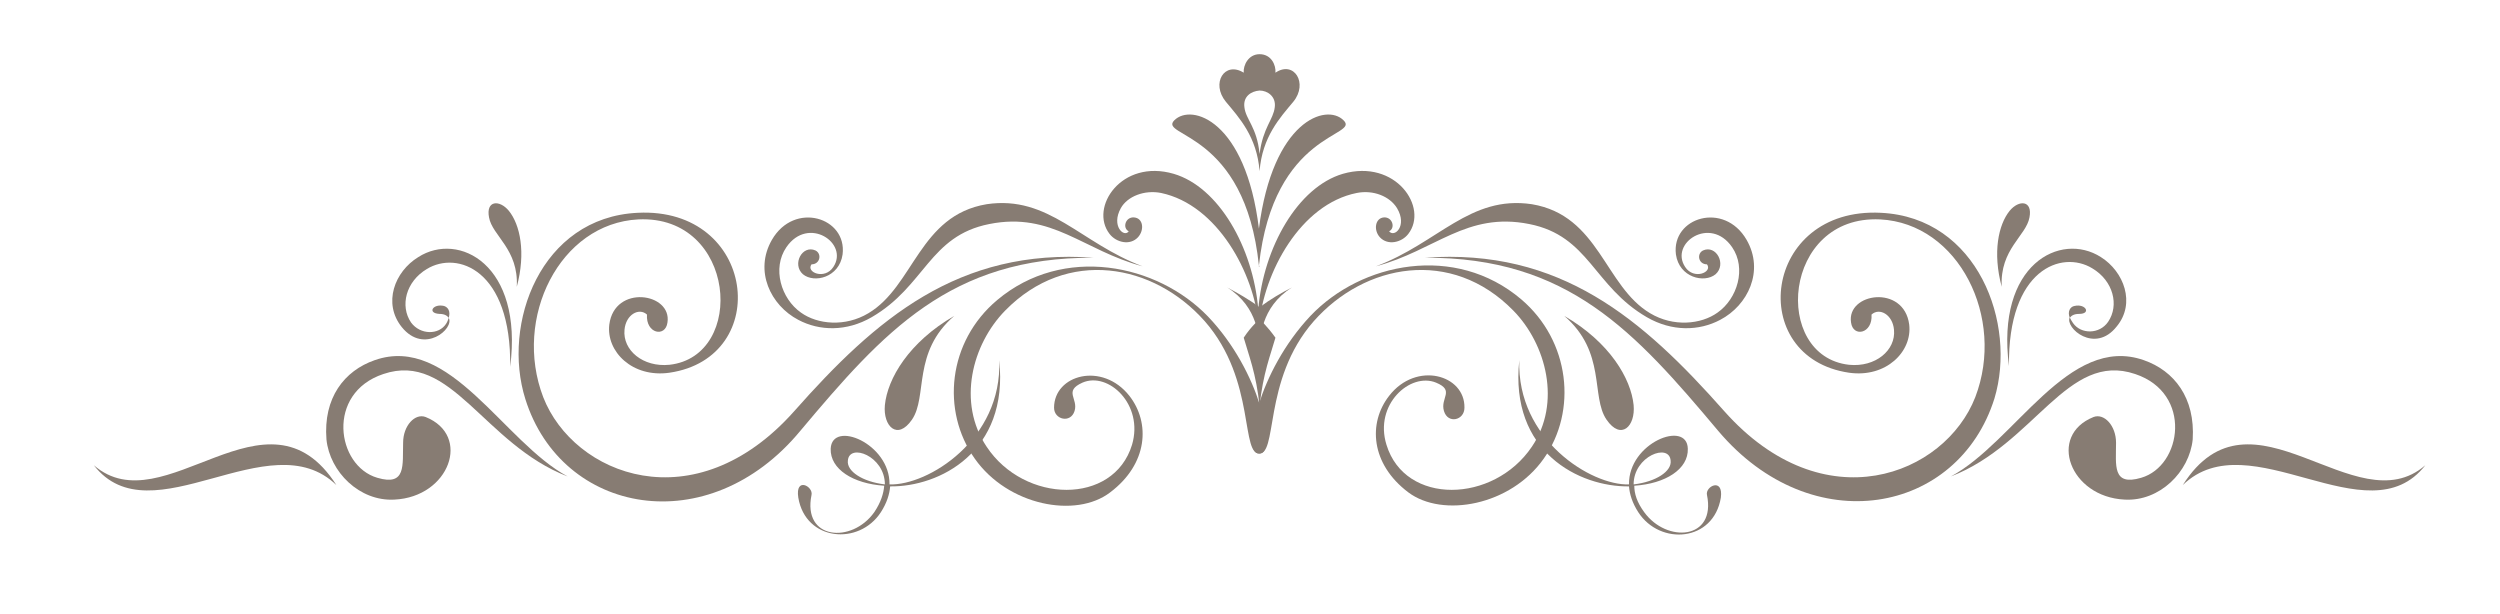 <?xml version="1.0" encoding="utf-8"?>
<!-- Generator: Adobe Illustrator 21.1.0, SVG Export Plug-In . SVG Version: 6.00 Build 0)  -->
<svg version="1.1" id="Ebene_1" xmlns="http://www.w3.org/2000/svg" xmlns:xlink="http://www.w3.org/1999/xlink" x="0px" y="0px"
	 viewBox="0 0 378.3 92.9" style="enable-background:new 0 0 378.3 92.9;" xml:space="preserve">
<style type="text/css">
	.st0{fill:#877C73;}
</style>
<g>
	<g>
		<path class="st0" d="M367,70.4c-8.7,11.2-26.6-6.8-36.7,3C340.7,57,356.4,79.6,367,70.4z"/>
		<path class="st0" d="M14.2,70.4c8.7,11.2,26.6-6.8,36.7,3C40.4,57,24.8,79.6,14.2,70.4z"/>
	</g>
	<g>
		<path class="st0" d="M324.4,54.5c-11.4-4-19.5,12.4-29.2,17.6c12.7-4.9,17.6-19,27.9-15.5c8.7,2.9,7.1,13.9,0.9,15.7
			c-4.4,1.3-3.8-1.9-3.8-5.3c0-2.6-1.8-4.5-3.4-3.9c-7,2.8-3.6,12.1,4.7,12.5c5.3,0.3,9.8-4.2,10.3-9.1
			C332.2,60.2,329,56.1,324.4,54.5z"/>
		<path class="st0" d="M314.6,47.5c1.9,0,1-1.6-0.7-1.2c-0.6,0.1-1.1,0.8-0.7,1.8C313.4,47.8,313.8,47.5,314.6,47.5z M317.9,38.9
			C311.8,35,302,40,304,55.4c-0.2-14.7,8-17.6,12.6-14.8c3.2,1.9,4.1,5.6,2.4,8.1c-1.3,1.9-4.1,1.9-5.3,0.2
			c-0.2-0.3-0.4-0.6-0.5-0.9c-0.8,1.6,3.8,5.6,7.1,1.4C323.2,45.9,321.4,41.1,317.9,38.9z"/>
		<path class="st0" d="M247.2,61.3c-0.4-4-3.6-9.5-10.5-13.5c6.4,5.5,4,12.2,6.4,15.7C245.3,66.7,247.5,64.5,247.2,61.3z"/>
		<path class="st0" d="M304.1,31.9c-1.7,2.1-2.6,6.3-1.2,11.5c-0.3-5.7,3.7-7.7,4.2-10.5C307.6,30.3,305.5,30.2,304.1,31.9z"/>
		<path class="st0" d="M208.2,40.3c9-2.4,13.7-8.3,23.2-6.4c9.1,1.8,9.7,9.4,17.8,14.1c3.8,2.2,7.9,2.1,11.1,0.4
			c4.2-2.2,6.7-7.4,4-12.1c-3.4-5.9-11.4-3.4-10.7,2.2c0.5,3.5,4.3,4.4,6,3c1.7-1.5,0.1-4.5-1.9-3.6c-1,0.5-0.7,2.1,0.6,2.1
			c0.9,1.2-2,2.4-3.3,0.4c-2.4-3.6,3.8-7.8,7.1-3c2.2,3.2,0.8,7.8-2.2,9.9c-2.5,1.8-6.7,2.2-10.2,0.1c-6.9-4.1-7.7-14.8-17.9-16.5
			C222.4,29.5,217.6,36.8,208.2,40.3z"/>
		<g>
			<g>
				<path class="st0" d="M258.3,74.9c1.4,6.8-6.1,7.3-9.5,2.6c-1.1-1.5-1.5-2.8-1.5-4c4.7-0.3,8.2-2.5,8.1-5.6
					c-0.1-4.4-9-0.9-8.9,5.4c-5.7,0.2-17-6.8-16.6-18.8c-1.5,13.9,9.1,19.2,16.6,19.1c0.1,1.2,0.5,2.5,1.4,3.9
					c3.3,5.1,11.4,4.5,12.5-2.2C260.8,72.2,258,73.6,258.3,74.9z M252.8,69.7c0.2,1.6-2.2,3.2-5.6,3.6C247.2,69,252.6,67,252.8,69.7
					z"/>
			</g>
		</g>
		<path class="st0" d="M56.7,54.5c11.4-4,19.5,12.4,29.2,17.6c-12.7-4.9-17.6-19-27.9-15.5c-8.7,2.9-7.1,13.9-0.9,15.7
			c4.4,1.3,3.8-1.9,3.9-5.3c0-2.6,1.8-4.5,3.4-3.9c7,2.8,3.6,12.1-4.7,12.5c-5.3,0.3-9.8-4.2-10.3-9.1
			C48.9,60.2,52.1,56.1,56.7,54.5z"/>
		<path class="st0" d="M67.9,48.1c0.3-1-0.1-1.6-0.7-1.8c-1.7-0.4-2.6,1.1-0.7,1.2C67.3,47.5,67.7,47.8,67.9,48.1z M60.8,49.5
			c3.4,4.2,8,0.2,7.1-1.4c-0.1,0.3-0.2,0.6-0.4,0.9c-1.1,1.7-3.9,1.7-5.3-0.2c-1.7-2.5-0.8-6.2,2.4-8.1c4.6-2.8,12.8,0.1,12.6,14.8
			c2-15.5-7.8-20.5-13.9-16.6C59.7,41.1,57.9,45.9,60.8,49.5z"/>
		<path class="st0" d="M96.5,32.2c17.9-0.9,20.5,21.9,4.8,24.2c-5.6,0.8-9.6-3.2-9.1-7.3c0.8-6.1,9.5-4.8,8.8-0.3
			c-0.3,2.3-3.3,1.7-3.1-1.2c-1.2-1.1-3.2,0-3.4,2.3c-0.3,3.1,2.8,5.7,6.8,5.3c11.7-1.3,10.1-22.7-4.7-22
			c-11.9,0.6-19,14.9-14.4,26.9c4.6,11.8,22.9,19.1,38,2.1c12.3-13.9,24.8-24.7,45.3-23.2c-21.7-0.1-31.8,11.2-44.4,26.2
			C107.2,82,85,77.9,79.5,60.4C75.9,49,81.8,32.9,96.5,32.2z"/>
		<path class="st0" d="M284.6,32.2c-17.9-0.9-20.5,21.9-4.8,24.2c5.6,0.8,9.6-3.2,9.1-7.3c-0.8-6.1-9.5-4.8-8.8-0.3
			c0.3,2.3,3.3,1.7,3.1-1.2c1.2-1.1,3.2,0,3.4,2.3c0.3,3.1-2.8,5.7-6.8,5.3c-11.7-1.3-10.1-22.7,4.7-22c11.9,0.6,19,14.9,14.4,26.9
			c-4.6,11.8-22.9,19.1-38,2.1c-12.3-13.9-24.8-24.7-45.3-23.2c21.7-0.1,31.8,11.2,44.4,26.2c14.2,16.8,36.3,12.6,41.8-4.9
			C305.2,49,299.3,32.9,284.6,32.2z"/>
		<path class="st0" d="M133.9,61.3c0.4-4,3.6-9.5,10.5-13.5c-6.4,5.5-4,12.2-6.4,15.7C135.8,66.7,133.6,64.5,133.9,61.3z"/>
		<path class="st0" d="M77,31.9c1.7,2.1,2.6,6.3,1.2,11.5c0.3-5.7-3.7-7.7-4.2-10.5C73.5,30.3,75.6,30.2,77,31.9z"/>
		<path class="st0" d="M172.9,40.3c-9-2.4-13.7-8.3-23.2-6.4c-9.1,1.8-9.7,9.4-17.8,14.1c-3.8,2.2-7.9,2.1-11.1,0.4
			c-4.2-2.2-6.7-7.4-4-12.1c3.4-5.9,11.4-3.4,10.7,2.2c-0.5,3.5-4.3,4.4-6,3c-1.7-1.5-0.1-4.5,1.9-3.6c1,0.5,0.7,2.1-0.6,2.1
			c-0.9,1.2,2,2.4,3.3,0.4c2.4-3.6-3.8-7.8-7.1-3c-2.2,3.2-0.8,7.8,2.2,9.9c2.5,1.8,6.7,2.2,10.2,0.1c6.9-4.1,7.7-14.8,17.9-16.5
			C158.7,29.5,163.5,36.8,172.9,40.3z"/>
		<g>
			<g>
				<path class="st0" d="M151.2,54.5c0.5,12-10.8,19-16.6,18.8c0.1-6.2-8.7-9.8-8.9-5.4c-0.1,3.1,3.4,5.3,8.1,5.6
					c-0.1,1.2-0.5,2.5-1.5,4c-3.4,4.8-10.9,4.2-9.5-2.6c0.3-1.3-2.5-2.8-2,0.4c1.1,6.6,9.2,7.3,12.5,2.2c0.9-1.4,1.3-2.7,1.4-3.9
					C142.1,73.7,152.7,68.4,151.2,54.5z M128.3,69.7c0.2-2.7,5.6-0.7,5.6,3.6C130.5,72.9,128.1,71.3,128.3,69.7z"/>
			</g>
		</g>
		<g>
			<g>
				<g>
					<path class="st0" d="M185.5,15.4c2,2.4,4.7,5.3,5.1,10.5c0.4-5.2,3.1-8.1,5.1-10.5c2.3-2.8,0.1-6.3-2.7-4.4
						c0.1-1.1-0.6-2.8-2.4-2.8c-1.7,0-2.5,1.7-2.4,2.8C185.3,9.2,183.2,12.6,185.5,15.4z M190.6,13.7c1.2,0,2.5,0.9,2.3,2.5
						c-0.2,1.9-1.8,3.1-2.3,7.1c-0.4-4.1-2.1-5.2-2.3-7.1C188.1,14.6,189.3,13.8,190.6,13.7z"/>
					<path class="st0" d="M190.5,40.2c0,0.1,0,0.1,0,0.2v0c0,0,0,0,0,0C190.6,40.3,190.6,40.2,190.5,40.2
						c2.2-20.4,15.4-19.5,12.8-22c-2.6-2.6-10.7,0-12.8,16.4c0,0,0,0,0,0c0,0,0,0,0,0c-2-16.4-10.2-19-12.8-16.4
						C175.2,20.7,188.4,19.8,190.5,40.2z"/>
					<path class="st0" d="M167.9,35.4c1,1.3,3.1,1.8,4.3,0.5c1-1.1,0.8-2.9-0.6-3c-1.3-0.1-1.8,1.6-0.8,2.1c-0.7,1-2.7-0.8-1.2-3.5
						c1-1.8,3.6-2.8,6.1-2.3c8.5,1.8,14.1,12.1,14.8,20.2c0,0.4,0,0.8,0,1.2h0c0-0.4,0-0.8,0-1.2c0.7-8.2,6.3-18.5,14.8-20.2
						c2.5-0.5,5,0.5,6.1,2.3c1.6,2.7-0.4,4.5-1.2,3.5c1-0.5,0.5-2.2-0.8-2.1c-1.3,0.1-1.6,1.9-0.6,3c1.2,1.3,3.3,0.8,4.3-0.5
						c3.1-4-1.9-11.4-9.9-9.1c-6.8,2-12,11.1-12.8,20.5v0v0c-0.8-9.4-6-18.5-12.8-20.5C169.7,24,164.8,31.4,167.9,35.4z"/>
				</g>
				<g>
					<path class="st0" d="M190.3,68.6c3.2,0.7,0.6-11,8.5-20c7.7-8.7,20.8-11.2,30.2-1.6c5,5.1,7.3,14,2.8,20.6
						c-5.8,8.6-19.2,8.9-22-0.3c-1.9-6.1,3.6-11,7.5-9.4c2.9,1.2,0.6,2.3,1.2,4.3c0.6,2,3.1,1.4,3.1-0.5c0.1-5-7.3-7.1-11.4-1.8
						c-3.2,4.1-2.8,10.3,2.9,14.6c5.2,3.9,15.5,2,20.5-5.1c5.1-7.2,4-17.8-3.4-24.1c-10-8.5-24.2-5.6-31.9,2.5
						C190.3,56.3,188.1,68.1,190.3,68.6z"/>
					<path class="st0" d="M147.5,69.4c5,7.1,15.3,9.1,20.5,5.1c5.7-4.3,6.1-10.5,2.9-14.6c-4.1-5.2-11.4-3.2-11.4,1.8
						c0,1.8,2.5,2.4,3.1,0.5c0.6-1.9-1.7-3,1.2-4.3c3.9-1.7,9.3,3.3,7.5,9.4c-2.8,9.2-16.3,8.9-22,0.3c-4.5-6.7-2.2-15.5,2.8-20.6
						c9.4-9.6,22.5-7.1,30.2,1.6c7.9,9,5.3,20.7,8.5,20c2.2-0.5,0-12.3-8-20.7c-7.7-8-21.9-10.9-31.9-2.5
						C143.4,51.7,142.4,62.2,147.5,69.4z"/>
				</g>
				<path class="st0" d="M188.2,51.1c1.1-1.7,2.4-2.8,2.4-2.8c0,0,1.2,1.1,2.4,2.8c-0.7,2.5-1.9,5.4-2.4,10.4
					C190.1,56.5,188.9,53.6,188.2,51.1z"/>
			</g>
			<path class="st0" d="M190.6,46.5c1.6-1.2,3.3-2.2,4.9-3c-4.8,3-4.8,7.8-4.9,9.3c-0.1-1.5-0.1-6.3-4.9-9.3
				C187.2,44.3,189,45.3,190.6,46.5z"/>
		</g>
	</g>
</g>
<g>
</g>
<g>
</g>
<g>
</g>
<g>
</g>
<g>
</g>
<g>
</g>
</svg>
